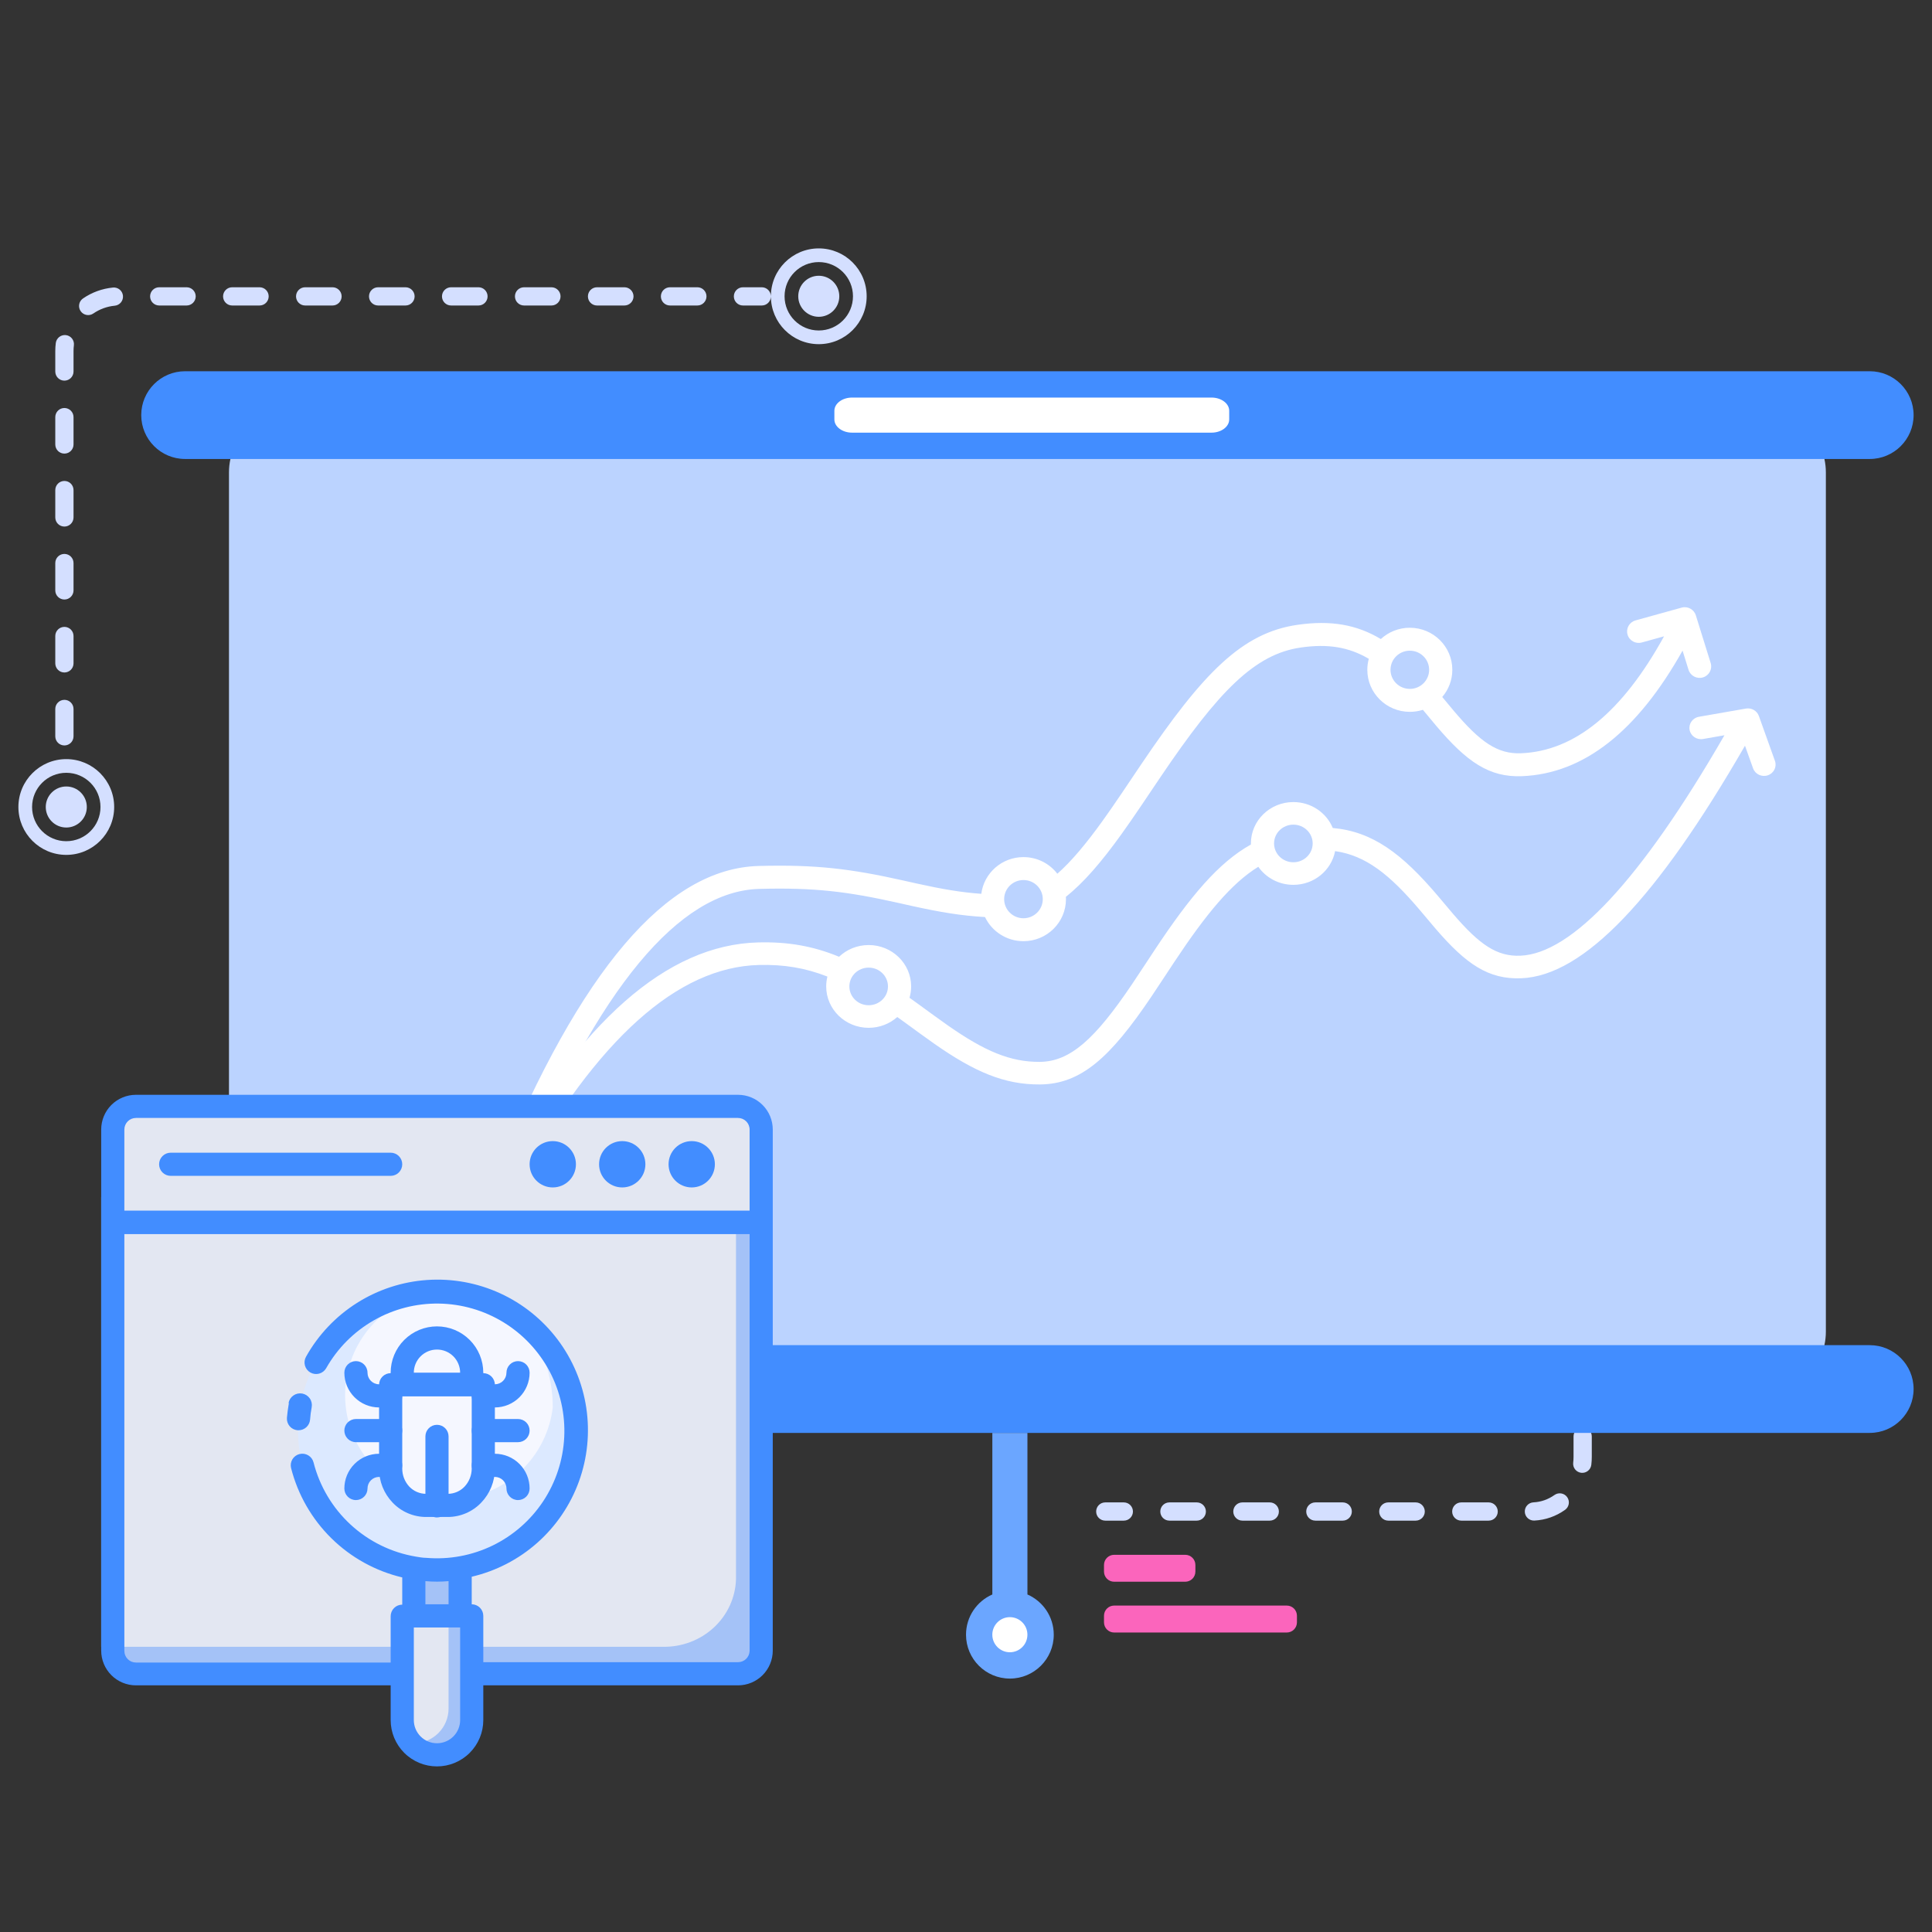 <svg width="210" height="210" viewBox="0 0 210 210" fill="none" xmlns="http://www.w3.org/2000/svg">
<rect x="0" y="0" width="210" height="210" fill="#333333" stroke="none"/>
<path d="M171.037 116.476C171.037 115.929 171.481 115.485 172.029 115.485C172.576 115.485 173.02 115.929 173.02 116.476V119.45C173.02 119.998 172.576 120.441 172.029 120.441C171.481 120.441 171.037 119.998 171.037 119.45V116.476ZM171.037 124.407C171.037 123.859 171.481 123.415 172.029 123.415C172.576 123.415 173.02 123.859 173.02 124.407V127.381C173.02 127.928 172.576 128.372 172.029 128.372C171.481 128.372 171.037 127.928 171.037 127.381V124.407ZM171.037 132.337C171.037 131.79 171.481 131.346 172.029 131.346C172.576 131.346 173.02 131.79 173.02 132.337V135.311C173.02 135.859 172.576 136.302 172.029 136.302C171.481 136.302 171.037 135.859 171.037 135.311V132.337ZM171.037 140.268C171.037 139.72 171.481 139.276 172.029 139.276C172.576 139.276 173.02 139.72 173.02 140.268V143.241C173.02 143.789 172.576 144.233 172.029 144.233C171.481 144.233 171.037 143.789 171.037 143.241V140.268ZM171.037 148.198C171.037 147.651 171.481 147.207 172.029 147.207C172.576 147.207 173.02 147.651 173.02 148.198V151.172C173.02 151.719 172.576 152.163 172.029 152.163C171.481 152.163 171.037 151.719 171.037 151.172V148.198ZM171.037 156.128C171.037 155.581 171.481 155.137 172.029 155.137C172.576 155.137 173.02 155.581 173.02 156.128V158.348C173.02 158.64 173.003 158.93 172.969 159.217C172.905 159.761 172.412 160.15 171.868 160.086C171.324 160.021 170.936 159.529 171 158.985C171.025 158.775 171.037 158.562 171.037 158.348V156.128ZM168.964 162.5C169.411 162.183 170.03 162.288 170.347 162.734C170.664 163.181 170.559 163.8 170.112 164.116C169.129 164.814 167.984 165.22 166.78 165.279C166.233 165.306 165.767 164.885 165.74 164.338C165.713 163.791 166.135 163.326 166.682 163.299C167.503 163.258 168.286 162.981 168.964 162.5ZM161.809 163.304C162.357 163.304 162.801 163.748 162.801 164.296C162.801 164.843 162.357 165.287 161.809 165.287H158.835C158.288 165.287 157.844 164.843 157.844 164.296C157.844 163.748 158.288 163.304 158.835 163.304H161.809ZM153.878 163.304C154.425 163.304 154.869 163.748 154.869 164.296C154.869 164.843 154.425 165.287 153.878 165.287H150.903C150.356 165.287 149.912 164.843 149.912 164.296C149.912 163.748 150.356 163.304 150.903 163.304H153.878ZM145.948 163.304C146.495 163.304 146.939 163.748 146.939 164.296C146.939 164.843 146.495 165.287 145.948 165.287H142.974C142.426 165.287 141.982 164.843 141.982 164.296C141.982 163.748 142.426 163.304 142.974 163.304H145.948ZM138.017 163.304C138.565 163.304 139.009 163.748 139.009 164.296C139.009 164.843 138.565 165.287 138.017 165.287H135.043C134.496 165.287 134.052 164.843 134.052 164.296C134.052 163.748 134.496 163.304 135.043 163.304H138.017ZM130.085 163.304C130.632 163.304 131.076 163.748 131.076 164.296C131.076 164.843 130.632 165.287 130.085 165.287H127.111C126.563 165.287 126.119 164.843 126.119 164.296C126.119 163.748 126.563 163.304 127.111 163.304H130.085ZM122.154 163.304C122.702 163.304 123.146 163.748 123.146 164.296C123.146 164.843 122.702 165.287 122.154 165.287H120.138C119.59 165.287 119.147 164.843 119.147 164.296C119.147 163.748 119.59 163.304 120.138 163.304H122.154ZM7.992 80.035C7.992 80.582 7.548 81.026 7 81.026C6.453 81.026 6.009 80.582 6.009 80.035V77.061C6.009 76.513 6.453 76.07 7 76.07C7.548 76.07 7.992 76.513 7.992 77.061V80.035ZM7.992 72.104C7.992 72.652 7.548 73.096 7 73.096C6.453 73.096 6.009 72.652 6.009 72.104V69.13C6.009 68.583 6.453 68.139 7 68.139C7.548 68.139 7.992 68.583 7.992 69.13V72.104ZM7.992 64.174C7.992 64.721 7.548 65.165 7 65.165C6.453 65.165 6.009 64.721 6.009 64.174V61.2C6.009 60.653 6.453 60.209 7 60.209C7.548 60.209 7.992 60.653 7.992 61.2V64.174ZM7.992 56.243C7.992 56.791 7.548 57.235 7 57.235C6.453 57.235 6.009 56.791 6.009 56.243V53.27C6.009 52.722 6.453 52.278 7 52.278C7.548 52.278 7.992 52.722 7.992 53.27V56.243ZM7.992 48.313C7.992 48.861 7.548 49.304 7 49.304C6.453 49.304 6.009 48.861 6.009 48.313V45.339C6.009 44.792 6.453 44.348 7 44.348C7.548 44.348 7.992 44.792 7.992 45.339V48.313ZM7.992 40.383C7.992 40.93 7.548 41.374 7 41.374C6.453 41.374 6.009 40.93 6.009 40.383V38.163C6.009 37.868 6.027 37.575 6.064 37.286C6.133 36.743 6.629 36.358 7.172 36.426C7.715 36.495 8.1 36.991 8.031 37.534C8.005 37.742 7.992 37.951 7.992 38.163V40.383ZM10.145 34.075C9.694 34.385 9.077 34.271 8.767 33.82C8.456 33.368 8.571 32.751 9.022 32.441C9.987 31.778 11.105 31.368 12.285 31.255C12.83 31.204 13.314 31.604 13.366 32.148C13.418 32.694 13.018 33.177 12.473 33.229C11.63 33.309 10.834 33.602 10.145 34.075ZM17.307 33.207C16.759 33.207 16.315 32.763 16.315 32.215C16.315 31.668 16.759 31.224 17.307 31.224H20.281C20.829 31.224 21.273 31.668 21.273 32.215C21.273 32.763 20.829 33.207 20.281 33.207H17.307ZM25.238 33.207C24.691 33.207 24.247 32.763 24.247 32.215C24.247 31.668 24.691 31.224 25.238 31.224H28.212C28.76 31.224 29.204 31.668 29.204 32.215C29.204 32.763 28.76 33.207 28.212 33.207H25.238ZM33.17 33.207C32.622 33.207 32.178 32.763 32.178 32.215C32.178 31.668 32.622 31.224 33.17 31.224H36.144C36.691 31.224 37.135 31.668 37.135 32.215C37.135 32.763 36.691 33.207 36.144 33.207H33.17ZM41.101 33.207C40.553 33.207 40.109 32.763 40.109 32.215C40.109 31.668 40.553 31.224 41.101 31.224H44.075C44.623 31.224 45.067 31.668 45.067 32.215C45.067 32.763 44.623 33.207 44.075 33.207H41.101ZM49.032 33.207C48.485 33.207 48.041 32.763 48.041 32.215C48.041 31.668 48.485 31.224 49.032 31.224H52.007C52.554 31.224 52.998 31.668 52.998 32.215C52.998 32.763 52.554 33.207 52.007 33.207H49.032ZM56.964 33.207C56.416 33.207 55.972 32.763 55.972 32.215C55.972 31.668 56.416 31.224 56.964 31.224H59.938C60.486 31.224 60.929 31.668 60.929 32.215C60.929 32.763 60.486 33.207 59.938 33.207H56.964ZM64.895 33.207C64.347 33.207 63.904 32.763 63.904 32.215C63.904 31.668 64.347 31.224 64.895 31.224H67.869C68.417 31.224 68.861 31.668 68.861 32.215C68.861 32.763 68.417 33.207 67.869 33.207H64.895ZM72.826 33.207C72.279 33.207 71.835 32.763 71.835 32.215C71.835 31.668 72.279 31.224 72.826 31.224H75.801C76.348 31.224 76.792 31.668 76.792 32.215C76.792 32.763 76.348 33.207 75.801 33.207H72.826ZM80.758 33.207C80.21 33.207 79.766 32.763 79.766 32.215C79.766 31.668 80.21 31.224 80.758 31.224H82.801C83.348 31.224 83.792 31.668 83.792 32.215C83.792 32.763 83.348 33.207 82.801 33.207H80.758ZM172.277 111.261C171.045 111.261 170.046 110.262 170.046 109.03C170.046 107.799 171.045 106.8 172.277 106.8C173.508 106.8 174.507 107.799 174.507 109.03C174.507 110.262 173.508 111.261 172.277 111.261ZM172.277 112.748C174.33 112.748 175.994 111.084 175.994 109.03C175.994 106.977 174.33 105.313 172.277 105.313C170.223 105.313 168.559 106.977 168.559 109.03C168.559 111.084 170.223 112.748 172.277 112.748ZM172.277 114.235C169.402 114.235 167.072 111.905 167.072 109.03C167.072 106.156 169.402 103.826 172.277 103.826C175.151 103.826 177.481 106.156 177.481 109.03C177.481 111.905 175.151 114.235 172.277 114.235ZM88.997 34.435C87.765 34.435 86.766 33.436 86.766 32.204C86.766 30.973 87.765 29.974 88.997 29.974C90.229 29.974 91.228 30.973 91.228 32.204C91.228 33.436 90.229 34.435 88.997 34.435ZM88.997 35.922C91.05 35.922 92.715 34.257 92.715 32.204C92.715 30.151 91.05 28.487 88.997 28.487C86.944 28.487 85.279 30.151 85.279 32.204C85.279 34.257 86.944 35.922 88.997 35.922ZM88.997 37.409C86.123 37.409 83.792 35.079 83.792 32.204C83.792 29.33 86.123 27 88.997 27C91.872 27 94.202 29.33 94.202 32.204C94.202 35.079 91.872 37.409 88.997 37.409ZM7.205 89.948C5.973 89.948 4.974 88.949 4.974 87.717C4.974 86.486 5.973 85.487 7.205 85.487C8.437 85.487 9.436 86.486 9.436 87.717C9.436 88.949 8.437 89.948 7.205 89.948ZM7.205 91.435C9.258 91.435 10.923 89.77 10.923 87.717C10.923 85.664 9.258 84 7.205 84C5.152 84 3.487 85.664 3.487 87.717C3.487 89.77 5.152 91.435 7.205 91.435ZM7.205 92.922C4.33 92.922 2 90.592 2 87.717C2 84.843 4.33 82.513 7.205 82.513C10.08 82.513 12.41 84.843 12.41 87.717C12.41 90.592 10.08 92.922 7.205 92.922Z" fill="#D4DFFF"/>
<path fill-rule="evenodd" clip-rule="evenodd" d="M32.518 44.167H190.833C195.047 44.167 198.463 47.383 198.463 51.351V144.751C198.463 148.718 195.047 151.935 190.833 151.935H32.518C28.305 151.935 24.889 148.718 24.889 144.751V51.351C24.889 47.383 28.305 44.167 32.518 44.167Z" fill="#BBD3FF"/>
<path fill-rule="evenodd" clip-rule="evenodd" d="M20.12 146.213H203.231C205.865 146.213 208 148.348 208 150.981C208 153.615 205.865 155.75 203.231 155.75H20.12C17.486 155.75 15.352 153.615 15.352 150.981C15.352 148.348 17.486 146.213 20.12 146.213ZM20.12 40.352H203.231C205.865 40.352 208 42.487 208 45.12C208 47.754 205.865 49.889 203.231 49.889H20.12C17.486 49.889 15.352 47.754 15.352 45.12C15.352 42.487 17.486 40.352 20.12 40.352Z" fill="#428DFF"/>
<path fill-rule="evenodd" clip-rule="evenodd" d="M111.678 173.313C113.362 174.049 114.539 175.73 114.539 177.685C114.539 180.319 112.404 182.454 109.77 182.454C107.137 182.454 105.002 180.319 105.002 177.685C105.002 175.73 106.179 174.049 107.863 173.313V155.75H111.678V173.313Z" fill="#6BA6FF"/>
<path d="M109.769 179.593C110.822 179.593 111.676 178.739 111.676 177.685C111.676 176.632 110.822 175.778 109.769 175.778C108.715 175.778 107.861 176.632 107.861 177.685C107.861 178.739 108.715 179.593 109.769 179.593Z" fill="white"/>
<path d="M92.621 43.213H131.682C132.747 43.213 133.61 43.857 133.61 44.651V45.59C133.61 46.384 132.747 47.028 131.682 47.028H92.621C91.556 47.028 90.693 46.384 90.693 45.59V44.651C90.693 43.857 91.556 43.213 92.621 43.213Z" fill="white"/>
<path d="M156.766 75.759C157.184 76.263 157.795 77 158.027 77.274C160.908 80.681 162.787 81.979 165.334 81.876C171.12 81.642 176.304 77.468 180.875 69.165L178.457 69.835C177.787 70.021 177.091 69.634 176.904 68.971C176.716 68.308 177.107 67.621 177.777 67.435L182.784 66.046C183.442 65.864 184.127 66.234 184.328 66.88L185.944 72.07C186.149 72.728 185.776 73.425 185.111 73.628C184.446 73.831 183.741 73.462 183.536 72.804L182.887 70.719C177.972 79.485 172.16 84.095 165.437 84.367C161.875 84.511 159.437 82.826 156.094 78.874C155.824 78.554 155.066 77.639 154.663 77.154C154.216 77.297 153.738 77.374 153.242 77.374C150.69 77.374 148.622 75.328 148.622 72.804C148.622 72.391 148.678 71.99 148.782 71.609C146.609 70.329 144.343 69.961 141.407 70.38C136.401 71.094 132.47 75.09 126.142 84.46C125.861 84.875 124.418 87.024 124.011 87.624C123.192 88.834 122.529 89.792 121.888 90.683C119.704 93.724 117.761 95.975 115.859 97.474C115.863 97.559 115.866 97.646 115.866 97.733C115.866 100.257 113.798 102.303 111.246 102.303C109.398 102.303 107.804 101.229 107.065 99.678C104.51 99.536 102.201 99.154 99.127 98.474C98.787 98.398 97.564 98.124 97.623 98.137C92.095 96.902 88.524 96.462 82.537 96.619C73.858 96.846 65.056 107.307 56.427 128.224C56.164 128.862 55.428 129.167 54.784 128.907C54.14 128.647 53.831 127.92 54.094 127.282C63.074 105.516 72.435 94.39 82.471 94.127C88.692 93.964 92.462 94.428 98.179 95.706C98.122 95.693 99.341 95.967 99.677 96.041C102.4 96.644 104.467 96.998 106.664 97.154C106.951 94.903 108.893 93.163 111.246 93.163C112.749 93.163 114.085 93.873 114.928 94.972C116.418 93.661 118.019 91.765 119.835 89.239C120.459 88.37 121.111 87.429 121.918 86.237C122.321 85.641 123.763 83.494 124.046 83.075C130.79 73.089 135.04 68.77 141.048 67.913C144.666 67.396 147.464 67.892 150.091 69.462C150.916 68.7 152.024 68.234 153.242 68.234C155.793 68.234 157.861 70.28 157.861 72.804C157.861 73.931 157.449 74.962 156.766 75.759ZM111.246 99.81C112.406 99.81 113.346 98.88 113.346 97.733C113.346 96.586 112.406 95.656 111.246 95.656C110.087 95.656 109.147 96.586 109.147 97.733C109.147 98.88 110.087 99.81 111.246 99.81ZM153.242 74.881C154.401 74.881 155.341 73.951 155.341 72.804C155.341 71.657 154.401 70.727 153.242 70.727C152.082 70.727 151.142 71.657 151.142 72.804C151.142 73.951 152.082 74.881 153.242 74.881Z" fill="white"/>
<path d="M144.867 89.999C149.193 90.385 152.396 92.786 156.284 97.372C156.398 97.506 157.607 98.946 157.955 99.351C160.834 102.704 162.712 103.982 165.257 103.881C170.819 103.659 178.339 95.684 187.439 79.92L185.113 80.326C184.428 80.445 183.774 80.002 183.652 79.335C183.529 78.668 183.984 78.03 184.669 77.91L189.771 77.019C190.381 76.913 190.979 77.254 191.182 77.823L192.93 82.709C193.158 83.348 192.812 84.048 192.155 84.271C191.498 84.494 190.781 84.156 190.552 83.516L189.672 81.056C180.122 97.625 172.146 106.062 165.36 106.333C161.8 106.475 159.364 104.816 156.024 100.926C155.665 100.508 154.449 99.06 154.343 98.935C151.028 95.025 148.446 92.989 145.12 92.513C144.719 94.599 142.841 96.178 140.583 96.178C139 96.178 137.602 95.401 136.771 94.216C133.855 96.019 131.126 99.302 127.614 104.603C127.73 104.428 125.696 107.519 125.136 108.349C120.687 114.945 117.512 117.835 113.052 117.874C109.189 117.908 105.943 116.514 101.595 113.479C101.108 113.139 100.605 112.778 99.972 112.318C99.725 112.138 98.642 111.347 98.352 111.136C98.073 110.933 97.8 110.737 97.53 110.545C96.71 111.274 95.618 111.719 94.42 111.719C91.871 111.719 89.804 109.705 89.804 107.22C89.804 106.851 89.85 106.492 89.936 106.149C87.533 105.205 85.204 104.82 82.476 104.89C73.689 105.117 64.947 112.871 56.367 128.356C56.037 128.952 55.273 129.174 54.661 128.852C54.049 128.531 53.821 127.786 54.151 127.19C63.115 111.012 72.495 102.693 82.41 102.437C85.66 102.353 88.394 102.837 91.203 103.995C92.034 103.207 93.169 102.722 94.42 102.722C96.97 102.722 99.037 104.736 99.037 107.22C99.037 107.648 98.975 108.062 98.861 108.454C99.188 108.685 99.519 108.923 99.857 109.169C100.151 109.382 101.234 110.174 101.478 110.351C102.099 110.803 102.59 111.155 103.062 111.484C107.015 114.244 109.82 115.449 113.03 115.42C116.328 115.391 119.033 112.93 123.032 107.001C123.583 106.184 125.608 103.108 125.498 103.272C129.402 97.379 132.467 93.748 135.969 91.795C135.968 91.757 135.967 91.718 135.967 91.679C135.967 89.195 138.034 87.181 140.583 87.181C142.523 87.181 144.183 88.347 144.867 89.999ZM140.583 93.724C141.742 93.724 142.682 92.809 142.682 91.679C142.682 90.55 141.742 89.635 140.583 89.635C139.424 89.635 138.485 90.55 138.485 91.679C138.485 92.809 139.424 93.724 140.583 93.724ZM94.42 109.265C95.579 109.265 96.519 108.35 96.519 107.22C96.519 106.091 95.579 105.176 94.42 105.176C93.262 105.176 92.322 106.091 92.322 107.22C92.322 108.35 93.262 109.265 94.42 109.265Z" fill="white"/>
<path d="M121.104 169H128.83C129.44 169 129.934 169.494 129.934 170.104V170.824C129.934 171.434 129.44 171.928 128.83 171.928H121.104C120.494 171.928 120 171.434 120 170.824V170.104C120 169.494 120.494 169 121.104 169ZM121.104 174.519H139.868C140.478 174.519 140.972 175.013 140.972 175.623V176.343C140.972 176.953 140.478 177.447 139.868 177.447H121.104C120.494 177.447 120 176.953 120 176.343V175.623C120 175.013 120.494 174.519 121.104 174.519Z" fill="#FB65BC"/>
<path d="M82.737 129.069V179.414C82.737 180.081 82.471 180.722 81.999 181.194C81.527 181.666 80.887 181.931 80.219 181.931H14.775C14.107 181.931 13.467 181.666 12.995 181.194C12.523 180.722 12.258 180.081 12.258 179.414V129.069H82.737Z" fill="#A4C2F7"/>
<path d="M80 130V171.653C79.941 173.648 79.071 175.54 77.58 176.915C76.088 178.291 74.097 179.04 72.038 178.998H11V130.116H13.654V130H80Z" fill="#E3E7F2"/>
<path d="M82.737 122.776V132.845H12.258V122.776C12.258 122.108 12.523 121.468 12.995 120.996C13.467 120.524 14.107 120.259 14.775 120.259H80.219C80.887 120.259 81.527 120.524 81.999 120.996C82.471 121.468 82.737 122.108 82.737 122.776Z" fill="#E3E7F2"/>
<path d="M60.084 129.069C61.474 129.069 62.601 127.942 62.601 126.552C62.601 125.161 61.474 124.034 60.084 124.034C58.693 124.034 57.566 125.161 57.566 126.552C57.566 127.942 58.693 129.069 60.084 129.069Z" fill="#428DFF"/>
<path d="M67.634 129.069C69.024 129.069 70.151 127.942 70.151 126.552C70.151 125.161 69.024 124.034 67.634 124.034C66.244 124.034 65.117 125.161 65.117 126.552C65.117 127.942 66.244 129.069 67.634 129.069Z" fill="#428DFF"/>
<path d="M75.187 129.069C76.577 129.069 77.704 127.942 77.704 126.552C77.704 125.161 76.577 124.034 75.187 124.034C73.797 124.034 72.67 125.161 72.67 126.552C72.67 127.942 73.797 129.069 75.187 129.069Z" fill="#428DFF"/>
<path d="M18.552 127.81H42.464C42.798 127.81 43.118 127.678 43.354 127.442C43.59 127.206 43.722 126.886 43.722 126.552C43.722 126.218 43.59 125.898 43.354 125.662C43.118 125.426 42.798 125.293 42.464 125.293H18.552C18.218 125.293 17.898 125.426 17.662 125.662C17.426 125.898 17.293 126.218 17.293 126.552C17.293 126.886 17.426 127.206 17.662 127.442C17.898 127.678 18.218 127.81 18.552 127.81Z" fill="#428DFF"/>
<path d="M62.6 155.5C62.598 158.918 61.437 162.234 59.307 164.906C57.176 167.578 54.203 169.449 50.872 170.213C47.541 170.977 44.049 170.588 40.968 169.11C37.886 167.633 35.397 165.154 33.906 162.078C32.416 159.003 32.013 155.513 32.762 152.178C33.512 148.844 35.37 145.862 38.034 143.721C40.697 141.579 44.008 140.404 47.425 140.388C50.843 140.372 54.165 141.515 56.848 143.631C58.642 145.046 60.092 146.849 61.088 148.905C62.084 150.96 62.601 153.216 62.6 155.5Z" fill="#DCE9FF"/>
<path d="M60.084 152.983C59.779 155.528 58.621 157.894 56.798 159.696C54.975 161.497 52.595 162.627 50.047 162.901C47.498 163.175 44.932 162.576 42.768 161.203C40.604 159.83 38.97 157.763 38.132 155.341C37.294 152.919 37.303 150.284 38.156 147.867C39.009 145.45 40.657 143.394 42.829 142.035C45.002 140.676 47.572 140.093 50.118 140.383C52.665 140.673 55.038 141.818 56.849 143.631C58.947 146.297 60.086 149.591 60.084 152.983Z" fill="#F5F7FF"/>
<path d="M48.681 164.889H46.302C45.624 164.887 44.954 164.747 44.331 164.479C43.708 164.211 43.146 163.82 42.678 163.329C41.723 162.334 41.195 161.007 41.205 159.628V150.516C41.205 150.182 41.338 149.862 41.574 149.626C41.81 149.39 42.13 149.257 42.464 149.257H52.532C52.866 149.257 53.186 149.39 53.422 149.626C53.658 149.862 53.791 150.182 53.791 150.516V159.628C53.796 161.008 53.264 162.336 52.306 163.329C51.838 163.82 51.276 164.211 50.653 164.479C50.03 164.747 49.359 164.887 48.681 164.889ZM43.722 151.775V159.628C43.72 160.357 43.994 161.058 44.49 161.592C44.724 161.837 45.005 162.033 45.317 162.167C45.628 162.301 45.963 162.371 46.302 162.372H48.681C49.02 162.371 49.355 162.301 49.667 162.167C49.978 162.033 50.259 161.837 50.493 161.592C50.993 161.06 51.271 160.358 51.274 159.628V151.775H43.722Z" fill="#428DFF"/>
<path d="M51.273 151.724H43.721C43.388 151.724 43.068 151.592 42.831 151.356C42.596 151.12 42.463 150.799 42.463 150.466V149.207C42.463 147.872 42.993 146.591 43.937 145.647C44.882 144.703 46.162 144.172 47.497 144.172C48.832 144.172 50.113 144.703 51.057 145.647C52.001 146.591 52.531 147.872 52.531 149.207V150.466C52.531 150.799 52.399 151.12 52.163 151.356C51.927 151.592 51.606 151.724 51.273 151.724ZM44.98 149.207H50.014C50.014 148.539 49.749 147.899 49.277 147.427C48.805 146.955 48.165 146.69 47.497 146.69C46.83 146.69 46.189 146.955 45.717 147.427C45.245 147.899 44.98 148.539 44.98 149.207Z" fill="#428DFF"/>
<path d="M53.791 152.983H52.532C52.198 152.983 51.878 152.85 51.642 152.614C51.406 152.378 51.273 152.058 51.273 151.724C51.273 151.39 51.406 151.07 51.642 150.834C51.878 150.598 52.198 150.466 52.532 150.466H53.791C54.124 150.466 54.444 150.333 54.681 150.097C54.916 149.861 55.049 149.541 55.049 149.207C55.049 148.873 55.182 148.553 55.418 148.317C55.654 148.081 55.974 147.948 56.308 147.948C56.641 147.948 56.962 148.081 57.198 148.317C57.434 148.553 57.566 148.873 57.566 149.207C57.566 150.208 57.168 151.169 56.46 151.877C55.752 152.585 54.792 152.983 53.791 152.983Z" fill="#428DFF"/>
<path d="M56.308 163.052C55.974 163.052 55.654 162.919 55.418 162.683C55.182 162.447 55.049 162.127 55.049 161.793C55.049 161.459 54.916 161.139 54.681 160.903C54.444 160.667 54.124 160.534 53.791 160.534H52.532C52.198 160.534 51.878 160.402 51.642 160.166C51.406 159.93 51.273 159.61 51.273 159.276C51.273 158.942 51.406 158.622 51.642 158.386C51.878 158.15 52.198 158.017 52.532 158.017H53.791C54.792 158.017 55.752 158.415 56.46 159.123C57.168 159.831 57.566 160.792 57.566 161.793C57.566 162.127 57.434 162.447 57.198 162.683C56.962 162.919 56.641 163.052 56.308 163.052Z" fill="#428DFF"/>
<path d="M42.464 152.983H41.205C40.204 152.983 39.244 152.585 38.536 151.877C37.828 151.169 37.43 150.208 37.43 149.207C37.43 148.873 37.562 148.553 37.798 148.317C38.034 148.081 38.354 147.948 38.688 147.948C39.022 147.948 39.342 148.081 39.578 148.317C39.814 148.553 39.947 148.873 39.947 149.207C39.947 149.541 40.079 149.861 40.315 150.097C40.551 150.333 40.871 150.466 41.205 150.466H42.464C42.798 150.466 43.118 150.598 43.354 150.834C43.59 151.07 43.722 151.39 43.722 151.724C43.722 152.058 43.59 152.378 43.354 152.614C43.118 152.85 42.798 152.983 42.464 152.983Z" fill="#428DFF"/>
<path d="M38.688 163.052C38.354 163.052 38.034 162.919 37.798 162.683C37.562 162.447 37.43 162.127 37.43 161.793C37.43 160.792 37.828 159.831 38.536 159.123C39.244 158.415 40.204 158.017 41.205 158.017H42.464C42.798 158.017 43.118 158.15 43.354 158.386C43.59 158.622 43.722 158.942 43.722 159.276C43.722 159.61 43.59 159.93 43.354 160.166C43.118 160.402 42.798 160.534 42.464 160.534H41.205C40.871 160.534 40.551 160.667 40.315 160.903C40.079 161.139 39.947 161.459 39.947 161.793C39.947 162.127 39.814 162.447 39.578 162.683C39.342 162.919 39.022 163.052 38.688 163.052Z" fill="#428DFF"/>
<path d="M47.499 164.94C47.165 164.94 46.845 164.807 46.609 164.571C46.373 164.335 46.24 164.015 46.24 163.681V156.129C46.24 155.796 46.373 155.475 46.609 155.239C46.845 155.003 47.165 154.871 47.499 154.871C47.833 154.871 48.153 155.003 48.389 155.239C48.625 155.475 48.757 155.796 48.757 156.129V163.681C48.757 164.015 48.625 164.335 48.389 164.571C48.153 164.807 47.833 164.94 47.499 164.94Z" fill="#428DFF"/>
<path d="M50.015 170.39V175.638H44.98V170.39C46.646 170.675 48.349 170.675 50.015 170.39Z" fill="#A4C2F7"/>
<path d="M51.274 175.638V186.966C51.273 187.87 50.947 188.745 50.356 189.429C49.764 190.114 48.947 190.564 48.052 190.696C47.157 190.829 46.244 190.636 45.48 190.152C44.715 189.668 44.15 188.926 43.886 188.061C43.78 187.705 43.725 187.336 43.723 186.966V175.638H51.274Z" fill="#A4C2F7"/>
<path d="M48.757 176.897V185.707C48.757 186.708 48.359 187.669 47.651 188.377C46.943 189.085 45.983 189.483 44.982 189.483C44.806 189.576 44.605 189.61 44.408 189.58C44.211 189.551 44.029 189.459 43.888 189.318C43.747 189.177 43.655 188.995 43.626 188.798C43.596 188.601 43.63 188.4 43.723 188.224V176.897H48.757Z" fill="#E3E7F2"/>
<path d="M42.464 156.759H38.688C38.354 156.759 38.034 156.626 37.798 156.39C37.562 156.154 37.43 155.834 37.43 155.5C37.43 155.166 37.562 154.846 37.798 154.61C38.034 154.374 38.354 154.241 38.688 154.241H42.464C42.798 154.241 43.118 154.374 43.354 154.61C43.59 154.846 43.722 155.166 43.722 155.5C43.722 155.834 43.59 156.154 43.354 156.39C43.118 156.626 42.798 156.759 42.464 156.759Z" fill="#428DFF"/>
<path d="M56.308 156.759H52.532C52.198 156.759 51.878 156.626 51.642 156.39C51.406 156.154 51.273 155.834 51.273 155.5C51.273 155.166 51.406 154.846 51.642 154.61C51.878 154.374 52.198 154.241 52.532 154.241H56.308C56.641 154.241 56.962 154.374 57.198 154.61C57.434 154.846 57.566 155.166 57.566 155.5C57.566 155.834 57.434 156.154 57.198 156.39C56.962 156.626 56.641 156.759 56.308 156.759Z" fill="#428DFF"/>
<path d="M80.22 119H14.776C13.774 119 12.814 119.398 12.106 120.106C11.398 120.814 11 121.774 11 122.776V179.414C11 180.415 11.398 181.376 12.106 182.084C12.814 182.792 13.774 183.19 14.776 183.19H42.464V186.966C42.464 188.301 42.994 189.581 43.938 190.525C44.882 191.47 46.163 192 47.498 192C48.833 192 50.114 191.47 51.058 190.525C52.002 189.581 52.532 188.301 52.532 186.966V183.19H80.22C81.222 183.19 82.182 182.792 82.89 182.084C83.598 181.376 83.996 180.415 83.996 179.414V122.776C83.996 121.774 83.598 120.814 82.89 120.106C82.182 119.398 81.222 119 80.22 119ZM14.776 121.517H80.22C80.554 121.517 80.874 121.65 81.11 121.886C81.346 122.122 81.479 122.442 81.479 122.776V131.586H13.517V122.776C13.517 122.442 13.65 122.122 13.886 121.886C14.122 121.65 14.442 121.517 14.776 121.517ZM46.239 171.862C47.077 171.938 47.919 171.938 48.757 171.862V174.379H46.239V171.862ZM50.015 186.966C50.015 187.633 49.75 188.273 49.278 188.745C48.806 189.218 48.166 189.483 47.498 189.483C46.83 189.483 46.19 189.218 45.718 188.745C45.246 188.273 44.981 187.633 44.981 186.966V176.897H50.015V186.966ZM80.22 180.672H52.532V175.638C52.532 175.304 52.4 174.984 52.163 174.748C51.928 174.512 51.607 174.379 51.274 174.379V171.384C53.924 170.763 56.379 169.491 58.414 167.683C60.449 165.875 62 163.587 62.928 161.027C63.856 158.468 64.13 155.717 63.726 153.025C63.322 150.332 62.253 147.783 60.615 145.608C58.977 143.434 56.823 141.702 54.346 140.57C51.87 139.439 49.151 138.943 46.435 139.128C43.719 139.313 41.092 140.172 38.792 141.629C36.492 143.086 34.592 145.093 33.264 147.47C33.1 147.759 33.056 148.101 33.144 148.422C33.231 148.743 33.441 149.016 33.729 149.182C33.873 149.265 34.032 149.319 34.196 149.341C34.361 149.362 34.528 149.351 34.688 149.308C34.849 149.264 34.999 149.19 35.13 149.088C35.261 148.987 35.371 148.86 35.454 148.716C36.678 146.554 38.461 144.761 40.616 143.525C42.771 142.289 45.219 141.657 47.704 141.693C50.188 141.729 52.617 142.433 54.735 143.732C56.853 145.03 58.583 146.874 59.743 149.071C60.903 151.268 61.451 153.737 61.329 156.218C61.206 158.7 60.418 161.103 59.047 163.175C57.677 165.247 55.774 166.912 53.538 167.996C51.302 169.079 48.816 169.541 46.34 169.332C45.962 169.332 45.572 169.257 45.182 169.194C42.54 168.746 40.085 167.54 38.115 165.724C36.144 163.907 34.743 161.558 34.082 158.961C34.041 158.801 33.97 158.65 33.871 158.517C33.772 158.385 33.648 158.273 33.506 158.188C33.364 158.104 33.207 158.048 33.043 158.024C32.88 158 32.713 158.008 32.553 158.049C32.392 158.089 32.242 158.161 32.109 158.26C31.976 158.358 31.864 158.482 31.78 158.624C31.695 158.766 31.639 158.924 31.615 159.087C31.591 159.251 31.6 159.418 31.64 159.578C32.378 162.473 33.894 165.11 36.023 167.205C38.153 169.299 40.816 170.771 43.722 171.459V174.417C43.389 174.417 43.068 174.55 42.832 174.786C42.596 175.022 42.464 175.342 42.464 175.676V180.71H14.776C14.442 180.71 14.122 180.578 13.886 180.342C13.65 180.106 13.517 179.785 13.517 179.452V134.141H81.479V179.452C81.469 179.779 81.332 180.089 81.097 180.317C80.862 180.545 80.548 180.673 80.22 180.672Z" fill="#428DFF"/>
<path d="M31.401 152.504C31.3 153.121 31.225 153.625 31.187 154.115C31.163 154.447 31.271 154.775 31.488 155.028C31.705 155.28 32.013 155.436 32.345 155.462H32.446C32.763 155.463 33.068 155.344 33.302 155.13C33.535 154.915 33.679 154.62 33.704 154.304C33.736 153.852 33.795 153.402 33.88 152.957C33.94 152.624 33.865 152.28 33.672 152.001C33.478 151.723 33.182 151.532 32.848 151.472C32.514 151.412 32.17 151.487 31.892 151.681C31.613 151.874 31.423 152.171 31.363 152.504H31.401Z" fill="#428DFF"/>
</svg>
